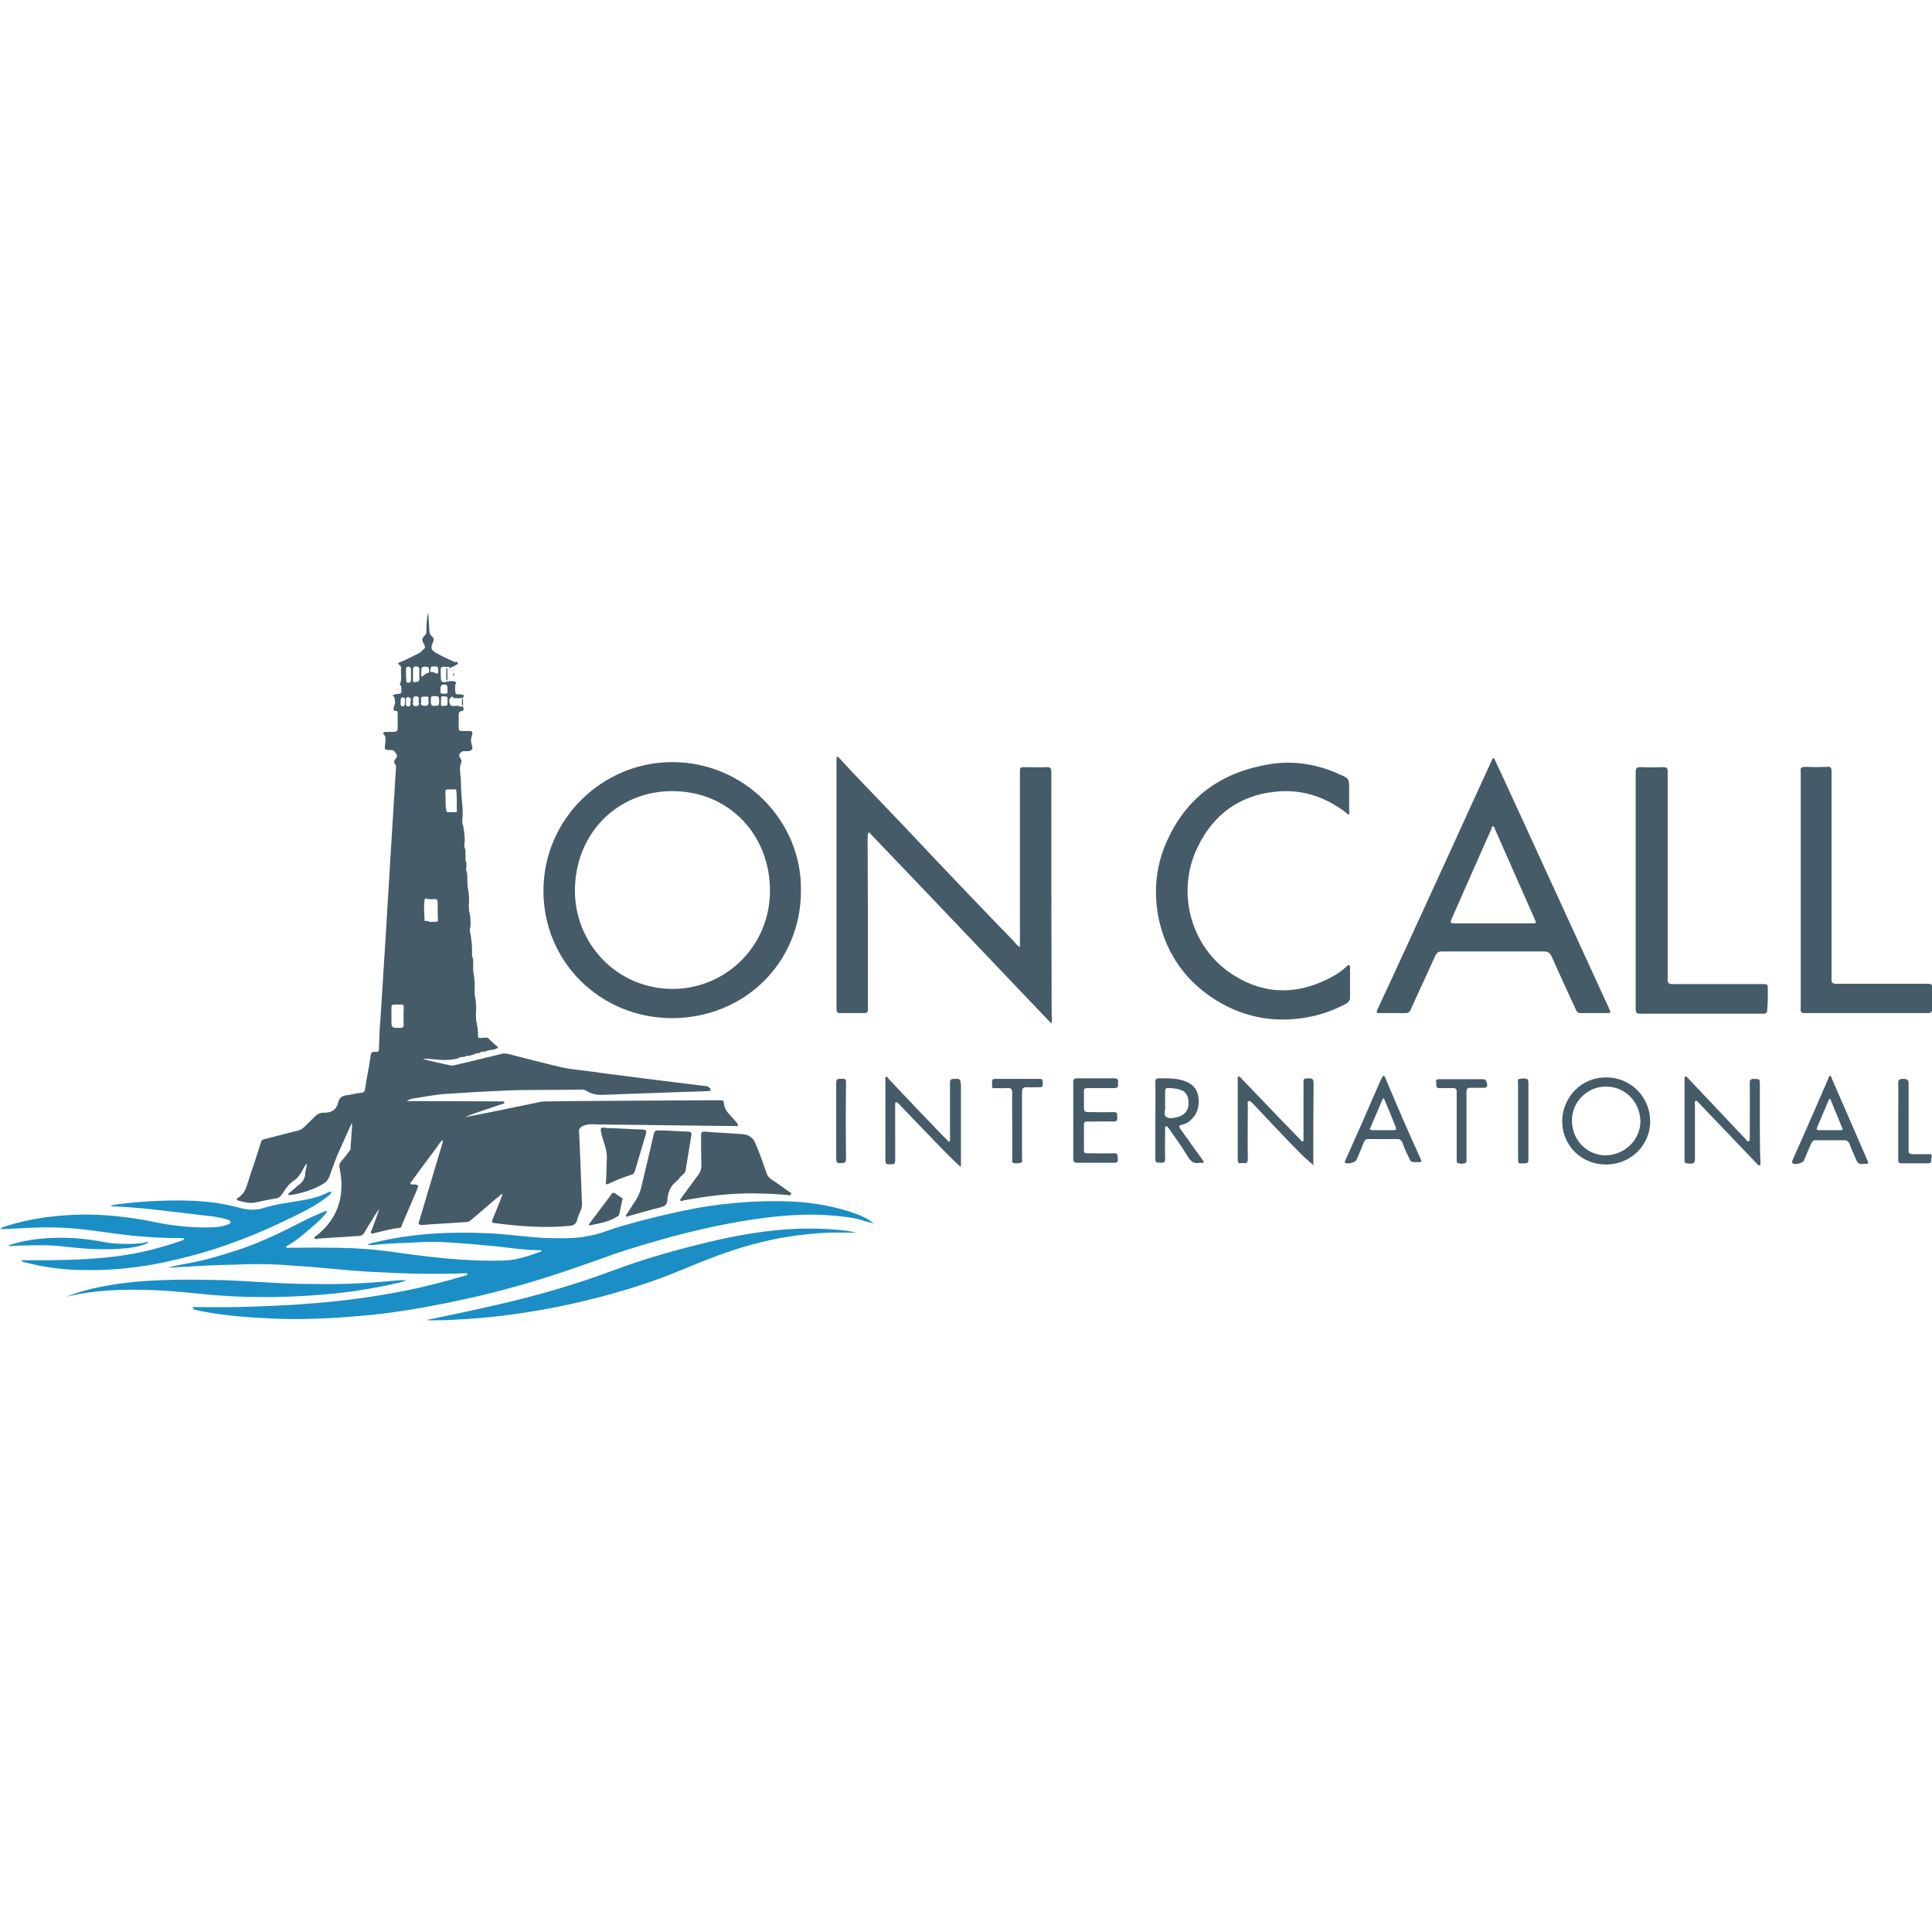 <?xml version="1.0" encoding="UTF-8"?>
<svg xmlns="http://www.w3.org/2000/svg" version="1.1" id="layer" x="0" y="0" viewBox="0 0 652 652" style="enable-background:new 0 0 652 652" xml:space="preserve">
  <style>.st0{fill:#455b68}.st1{fill:#1b8ec5}</style>
  <path class="st0" d="M354.8 260.5c0-1.2-.3-1.6-1.4-1.6-2.5.1-4.9 0-7.5 0-1.7 0-1.7 0-1.7 1.7v59c-1.2-.6-1.7-1.6-2.3-2.2-5.3-5.4-10.6-11-15.8-16.4-5.4-5.7-11-11.5-16.4-17.3-7-7.4-14.1-14.8-21.1-22.1-1.8-1.9-3.6-3.9-5.4-5.8-.1-.1-.4-.5-.6-.4-.4.1-.3.5-.3.8v84.4c0 .9.3 1.3 1.2 1.3h8.2c.9 0 1.2-.4 1.2-1.2v-8c0-16.6 0-33.3-.1-49.8 0-.6 0-1.3.4-2.1 20.6 21.5 41 43 61.6 64.6.4-1.3.1-2.2.1-3.1-.1-27.4-.1-54.7-.1-81.8zM226.6 257.2c-23.2.1-43.1 19-43.2 43.3-.1 23.9 19 43 43.3 43.1 24.6 0 43.6-18.8 43.6-43 .4-23.6-19.3-43.6-43.7-43.4zm33.2 45.1c-.9 18.4-16.3 32.2-34.3 31.4-18.6-.8-32.7-16.8-31.4-35.6 1.3-18.8 16-31.7 34-31.1 19.6.7 32.6 16.6 31.7 35.3zM533.5 341.9h8.5c1.7 0 1.7 0 1-1.6-7.1-15.4-14.1-30.8-21.2-46.2-5.7-12.4-11.4-25-17.2-37.4-.1-.3-.3-.8-.5-.8-.5-.1-.5.4-.6.6-3.1 6.7-6.2 13.5-9.3 20.3-6.7 14.8-13.5 29.4-20.2 44.1-3 6.6-6.1 13.2-9.1 19.7-.5 1-.4 1.4.9 1.3h8.5c.9 0 1.4-.3 1.8-1.2 2.7-6.1 5.6-12.2 8.3-18.2.5-1 1-1.4 2.2-1.4H521c1.4 0 2.1.5 2.7 1.8 2.7 6.1 5.4 12 8.2 18 .3.7.7 1 1.6 1zm-16.1-30.3h-26.7c-1 0-1.4-.1-.9-1.3 4.5-10.1 8.9-20.3 13.5-30.5.1-.4.1-1 .6-.9.4 0 .5.5.6.9 4.5 10.2 9.1 20.6 13.6 30.8.5 1 0 1-.7 1zM455.6 336.7v-10.2c0-.3.1-.6-.3-.8-.4-.1-.5.1-.8.4-1.4 1.3-3 2.5-4.7 3.4-11 6.1-22.3 6.5-33-.1-14.8-8.9-20.2-28.1-12.6-43.6 5.3-10.9 14-17.3 26-18.6 8.9-1 17 1.6 24.1 7.1.3.3.5.6.9.5.4-.1.1-.6.1-.9v-7.4c0-3.8 0-3.8-3.5-5.3-8.4-3.8-17.1-4.8-26-2.8-15 3.1-25.9 11.6-32.1 25.7-3.8 8.5-4.5 17.6-2.5 26.7 2.7 11.5 9.1 20.4 19.1 26.7 10.2 6.3 21.2 8 32.9 5.4 3.9-.9 7.6-2.3 11.3-4.3 1-.8 1.1-1.3 1.1-1.9zM609.2 341.9h41.3c1.2 0 1.6-.4 1.6-1.6-.1-2.3 0-4.7 0-7 0-.9-.4-1.3-1.3-1.3H619.7c-1.3 0-1.7-.4-1.6-1.6V260.2c0-1-.3-1.6-1.4-1.4-2.6.1-5.2.1-7.6 0-1.2 0-1.6.4-1.4 1.6V340c-.2 1.6.2 1.9 1.5 1.9zM596.6 334.2c0-2.1 0-2.1-1.9-2.1h-30.3c-1.2 0-1.6-.3-1.6-1.6v-70.2c0-1-.3-1.4-1.4-1.4-2.6.1-5.2.1-7.8 0-1.3 0-1.6.4-1.6 1.6v80c0 1.2.3 1.6 1.6 1.6H595c1 0 1.4-.3 1.4-1.4.2-2.3.2-4.4.2-6.5zM266.5 402.3c-2.1-1.4-4.1-3-6.2-4.3-.8-.5-1.3-1.2-1.6-2.1-1.2-3.4-2.3-6.7-3.8-10.1-.6-1.6-2.1-2.8-3.8-3-4.4-.4-8.8-.5-13.2-.9-1-.1-1.3.3-1.3 1.2 0 3.4 0 6.9.1 10.2 0 1.2-.3 2.1-.9 3-1.9 2.6-3.9 5.2-5.8 7.9-.1.3-.6.5-.4.9.3.5.6.1 1 0 1-.1 2.1-.4 3-.5 7.9-1.4 15.9-2.1 23.5-1.8 3.4 0 6.1.3 8.8.5.3 0 .8.3.9-.1.4-.7 0-.8-.3-.9zM231.4 394.8c.6-3.9 1.3-7.8 1.9-11.6.1-.9 0-1.3-1-1.3-2.7-.1-5.6-.3-8.3-.4h-2.1c-.7 0-1 .3-1.2.9-1.2 5.4-2.5 10.7-3.8 16.2-.5 2.5-1.2 4.9-2.7 7-.9 1.3-1.7 2.7-2.6 4-.1.3-.5.5-.3.9.3.3.5 0 .8-.1 3.6-1 7.4-2.1 11-3 1.3-.4 1.9-.8 2.1-2.2.1-2.5.9-4.7 2.8-6.3.8-.6 1.4-1.6 2.2-2.3.9-.7 1.2-1.2 1.2-1.8zM205.6 399.4c2.5-1.2 5-2.2 7.6-3 .5-.1.8-.5 1-1 1.3-4.3 2.5-8.5 3.8-12.8.3-1 0-1.3-1-1.4-3.8-.1-7.5-.4-11.5-.5h-.3c-2.7-.3-2.8-.5-2.1 2.5.6 2.3 1.7 4.7 1.7 7.2-.1 2.7-.1 5.4-.3 8.2-.2 1.1.1 1.3 1.1.8zM209.6 404.1c-.6-.4-1.3-.8-1.9-1.3-.6-.4-1-.4-1.4.3-1.3 1.7-2.6 3.5-3.9 5.2-1.2 1.6-2.2 3-3.4 4.5-.1.3-.4.4-.3.6.1.1.3.1.4.1 3.2-.6 6.5-1.2 9.3-3 .3-.1.5-.4.6-.8.4-1.6.6-3.1 1-4.8.3-.3 0-.6-.4-.8zM152.9 225.8v-.1.1z"></path>
  <path class="st0" d="M196.9 379.9c1.9-.8 3.9-.4 5.8-.4 15.1.1 30.3.4 45.4.5.3 0 .8.3.9-.3.1-.4-.3-.6-.4-.9-.3-.3-.5-.5-.8-.9-1.4-1.7-3.4-3.1-3.5-5.7 0-.9-.8-.9-1.4-.9-6.7 0-13.3.1-20.1.1-12.7.1-25.2.1-37.9.3-1 0-2.1 0-3.2.3-8.2 1.7-16.3 3.4-24.7 5 1.7-.8 3.2-1.3 4.7-1.8 2.7-.9 5.3-1.8 8-2.7.3-.1.6-.1.5-.5 0-.3-.4-.3-.6-.3h-.5c-6.7 0-13.5-.1-20.3-.1h-11.5c.6-.5 1.2-.6 1.6-.8 3.6-.5 7.2-1.3 10.9-1.6 7.2-.5 14.4-.9 21.6-1.2 8.3-.3 16.6-.1 24.8-.3.6 0 1.3.1 1.8.5 1.6 1 3.4 1.3 5.2 1.3 8.9-.4 18-.6 26.9-1 3-.1 6-.1 8.8-.3.3 0 .8.1.9-.3.1-.4-.3-.6-.5-.9-.5-.6-1.4-.5-2.2-.6-5.2-.6-10.2-1.3-15.4-1.9-7.6-1-15.4-1.9-23-3-3-.4-6.1-.6-9.1-1.3-6.1-1.4-12-3-18-4.5-.6-.1-1.3-.3-2.1-.1-5.3 1.3-10.6 2.6-15.8 3.8-.6.1-1.3.3-1.9.1-3-.6-6.1-1.4-9.1-2.1.5-.1 1-.1 1.6-.1 3.4.3 6.7.8 10.1-.1.1 0 .3-.1.4-.1.3-.3.5-.3.9-.4h.8c.1 0 .3-.1.4-.1.3-.1.5-.3.8-.3h.7c.1 0 .3 0 .3-.1.3-.1.5-.1.9-.3h.2l.1-.1c.4-.1.8-.3 1-.4h.5c.1.1.4 0 .5-.1.3-.3.6-.4 1-.4h.4c.3 0 .5 0 .6-.1.6-.3 1.3-.4 1.9-.5.3 0 .4-.1.6-.1h.3c.2 0 .1 0 .3-.1.3-.1.6-.3.9-.4l.1-.1c.1-.1 0-.3-.1-.4-1.2-.9-2.1-1.8-3.1-2.8 0 0 0-.1-.1-.1 0-.1-.1-.1-.3-.1h-1.2c-.4 0-.8.1-1 .1h-.4c-.1 0-.3-.1-.5-.3v-1.4c0-.9-.1-1.8-.3-2.7-.1-.5-.1-.9-.3-1.3 0-.8-.1-1.6-.1-2.3 0-.5.1-1.2.1-1.7 0-.8-.1-1.7-.1-2.5-.1-.8-.3-1.7-.4-2.5v-4c-.1-1.3-.3-2.7-.5-4V324.7c0-.6 0-1.2-.3-1.7-.1-.3-.1-.5-.1-.9v-2c0-1.7-.3-3.2-.5-4.9-.3-.6-.3-1.4-.1-2.2.1-.5.1-.9.1-1.4 0-.6 0-1.4-.1-2.1 0-.3 0-.4-.1-.6-.1-.5-.1-.9-.3-1.4 0-.6-.1-1.3-.1-1.8s.1-1 .1-1.6c0-.8 0-1.4-.1-2.2 0-.4-.1-.8-.1-1-.1-.5-.1-1-.3-1.6 0-.8 0-1.4-.1-2.2v-1.3c0-.5 0-1.2-.3-1.7 0-.3 0-.4-.1-.6 0-.3 0-.5.1-.8v-1.3c0-.3-.1-.6-.3-.9v-1.8c0-.9.1-1.8-.3-2.6-.1-.1-.1-.4-.1-.5v-.6c.3-2.1 0-4.1-.4-6.3-.3-.5-.3-1-.3-1.7v-.5c.3-2.1.1-4-.1-6.1-.3-2.6-.3-5-.4-7.6-.1-1.7-.6-3.5.1-5.3.3-.5.1-1.2-.3-1.7-.8-.9 0-2.2 1.2-2.3h1.6c1-.1 1.6-.8 1.2-1.8-.4-1.2-.5-2.3 0-3.6.3-.8 0-1.6-1-1.4h-2.6c-.6 0-.9-.3-.9-.9V241c0-.5.3-.9.8-1 1.2-.1.9-.9.6-1.6-.1-.3-.3-.5-.3-.8-.1-.8 0-1.6.3-2.3 0-.1 0-.1.1-.1s.4-.1.3-.4c0 0 0-.1-.1-.1 0 0-.1 0-.1-.1-.8-.5-1.7-.1-2.5-.4-.3-.5-.3-1.2-.3-1.7v-1.3c.1-.3.3-.5.4-.8-.1-.1-.4-.3-.5-.4-.1 0-.3-.1-.4-.1-.5-.1-.9 0-1.4-.1-.3.3-.5.3-.8.1 0-.3 0-.4-.3-.5v-3.6c.3-.1.3-.4.1-.6.5-.4.9-.3 1 .4.5-.5 1.2-.6 1.8-.9v4.4-4.4c0-.1.1-.1.1-.1.1-.1.3-.3.4-.3.4 0 .5-.1.5-.5 0-.1-.1-.3-.1-.4h-1c-2.1-1-4.3-1.9-6.3-3.1-1.7-1-1.8-1.8-1-3.5.4-.8.3-1.6-.4-2.1-.6-.5-.8-1.2-.8-1.9-.1-2.1-.3-4.1-.4-6.2-.5 2.1-.6 4.3-.6 6.5 0 .5-.1 1-.6 1.4-.9.8-1 1.7-.3 2.7.4.6.6 1.6.1 1.8-.6.4-.9 1-1.6 1.4-2.2 1-4.3 2.3-6.6 3.1-.8.3-.6.5-.1.9.3.3.6.5.6.9-.3 1.9.4 3.9-.5 5.7.6.4.6.9.5 1.6-1.2 0-2.5.1-3.6.4 1.2-.3 2.3-.5 3.6-.4 0 .3.1.5.1.6 0 .4-.1.8-.6.9-.3.1-.5.1-.8.1-.5 0-1 .3-1.7.4.9.6.8 1.3.9 2.1.3 1-.8 1.9-.4 3 0 .1.1.1.1.1s.1.1.3.1h.4c.4 0 .4.3.5.5v5.3c0 1-.4 1.3-1.3 1.3h-2.8c-.5 0-1.2.4-.6.8.9.9.6 2.1.5 3-.3 2.3-.3 2.3 1.9 2.3 1 0 1.4.6 1.8 1.3.4.5.4 1.2-.3 1.8-.5.5-.5 1.2-.1 1.6.4.5.4 1.2.3 1.7-.6 10.4-1.3 20.7-1.9 30.9-.5 7.8-.9 15.5-1.4 23.3-.6 10.1-1.3 20.1-1.9 30.1-.3 3.2-.4 6.6-.5 9.8 0 .6 0 1.6-1 1.4-1.6-.3-1.8.6-1.9 1.9-.5 3.5-1.3 7.1-1.8 10.6-.1.8-.4 1.2-1.3 1.3-1.6.1-3.1.6-4.7.8-1.7.1-2.7.9-3.1 2.5-.6 2.7-2.6 3.5-5 3.4-1 0-1.8.4-2.5 1-1.3 1.3-2.7 2.6-4 3.9-.6.6-1.3 1-2.2 1.2-3.8.9-7.4 1.9-11 2.8-.8.1-1.2.5-1.4 1.3-1.2 3.9-2.5 7.8-3.8 11.6-.9 2.6-1.2 5.4-4 7-.5.3-.4.6.3.9 1.8.5 3.8 1 5.7.6 2.3-.5 4.8-1 7.1-1.4.8-.1 1.3-.6 1.8-1.3 1.2-1.7 2.2-3.5 4.1-4.7 1.4-.9 2.3-2.3 3.1-3.9.4-.6.6-1.3 1.3-1.8-.1 1.2-.6 2.3-.6 3.5-.1 1.9-1.3 3.1-2.7 4.1-.9.8-1.8 1.6-2.7 2.3-.1.1-.4.4-.3.6.1.1.4.1.6.1 4.1-.6 8-1.8 11.5-4 .8-.5 1.3-1.2 1.7-2.1.9-2.6 1.8-5 2.8-7.5 1.6-3.5 3.1-7 4.8-10.7.1.5.1.6.1.9-.1 2.6-.4 5.2-.5 7.8 0 .4-.3.6-.5.9-.9 1.2-1.8 2.3-2.8 3.5-.5.6-.6 1.3-.4 2.1 1.9 9.2-.4 17-7.9 22.9-.3.1-.8.4-.5.8.1.4.6.3 1 .1 4.7-.3 9.3-.6 14-.9.8 0 1.3-.4 1.7-1 .8-1.3 1.4-2.5 2.3-3.8.9-1.4 1.7-3 2.8-4.3-.8 2.3-1.6 4.7-2.5 6.9-.1.4-.5.9-.3 1.2.4.4.9.1 1.3 0 2.7-.6 5.4-1.4 8.2-1.7.6 0 .8-.4.9-.9 1.7-4 3.5-8.2 5.2-12.2.5-1.2.4-1.4-.9-1.6h-.6c-.3 0-.6.1-.8-.1-.1-.4.1-.6.4-.9 2.8-3.9 5.7-7.8 8.5-11.5.6-.8 1-1.8 2.1-2.5-.1.4-.1.5-.1.8-2.6 8.8-5.3 17.7-7.9 26.5-.4 1-.3 1.4 1 1.4 4.9-.4 9.8-.6 14.9-1 .6 0 1.2-.3 1.7-.8 1.6-1.3 3.1-2.7 4.7-4 1.8-1.6 3.6-3.1 5.7-4.8 0 .5 0 .6-.1.8-.9 2.3-1.8 4.7-2.8 7-.9 2.1-.9 2.1 1.4 2.3 8 1 16 1.6 24.1.8 1.6-.1 2.3-.6 2.7-2.1.4-1.8 1.7-3.4 1.6-5.3-.3-8.4-.6-16.7-1-25.1.4-.5.6-1 1.5-1.3zm-48.1-142.1.1-2.6c.3-.5 1.2-.1 1.7-.1s.5.5.4.9v.5c0 .5.1 1-.1 1.6-.3 0-.5-.1-.6.1-.6 0-1.4.3-1.5-.4zm1.8 35.7c-.4-2.1-.1-4.1-.3-6.2v-.4c.1-.3.4-.4.6-.5h3c.5 2.5.1 4.8.3 7.2 0 .4-.3.5-.6.5h-2.5c-.2.1-.4-.2-.5-.6zm4.2-35.3h-.6c-.6 0-1.3.1-1.9 0 0 0-.1 0-.1-.1h-.1c-.4-.6-.5-1.2-.5-1.8 0-.3.1-.5.3-.6.1-.1.1-.3.3-.4.4-.3.6-.3.9.3h.5c.5 0 1 0 1.4.1.3-.3.5-.3.8-.1 0 .3.1.3.4.3 0 .6.1 1.3.1 1.8-.3.9-.8 1-1.5.5zM150 225c.9 0 1 .5 1 1.2v2.8c0 .5.1 1.2-.8 1.2-.6 0-1.3 0-1.4-1s0-2.1-.1-3.1c0-1 .5-1.1 1.3-1.1zm-.2 6c1.4-.1 1.2.9 1.2 1.8-.1.4.5 1.3-.8 1.3-.6 0-1.7.3-1.6-1 .2-.8-.3-2 1.2-2.1zm-3.2 7.2c-1.3.1-1.2-.8-1.2-1.7.1-.6-.4-1.7 1.2-1.6 1.6.1 1.6 0 1.6 2.2 0 1.4-1 1-1.6 1.1zm-1.2-12.7c0-.1.1-.3.1-.4l.1-.1c.3-.1.6-.1 1.3-.1s1 .3 1 1c0 .5 0 .9-.1 1.4-.6.1-1.2-.4-1.8-.5h-.7c0-.3-.1-.4-.1-.6v-.4c.2 0 .2-.1.2-.3zm1.1 77.9c.9 0 1.2.3 1.2 1.2 0 2.1 0 4.3.1 6.3v.1c-.1-.1-.4-.1-.5.1h-2.5c-.3-.3-.5-.3-.8-.3h-.7c0-.6-.1-1.3-.1-1.9 0-.5 0-.9-.1-1.4 0-1.4 0-2.8.3-4.3 1 .2 2 .4 3.1.2zm-3.1-78.4c.8 0 1.4 0 1.4 1v.8c0 .1-.1.1-.3.3-.9.1-1.4.9-2.2 1.3-.3-.8-.1-1.6-.1-2.2-.1-.9.3-1.2 1.2-1.2zm-.6 10.1c2.2 0 1.7-.4 1.8 1.8.1.6 0 1.3-1.2 1.3-1 0-1.6-.3-1.3-1.3.2-.6-.5-1.8.7-1.8zm-3.4-5.9c-.1-.5 0-1 0-1.6v-1.7c0-.8.3-1 .9-1s1.2.1 1.2.9v3.4c0 1-.8.9-1.4 1-1.1.1-.6-.7-.7-1zm0 7.1c-.1-.8.1-1.3 1-1.3 1.4 0 .8 1 .9 1.7.1.8.4 1.6-1 1.6-1.6-.1-.7-1.3-.9-2zm-2.4-10.4c0-.5.1-.9.8-.9.6 0 .9.4.9 1v3.5c0 .6-.4.9-1 .9s-.6-.4-.6-.8c-.1-1.2-.1-2.5-.1-3.7zm-2.2 121c-2.7-.1-2.7 0-2.7-2.8V340c0-.8.3-1 1-1 3.9.1 3.1-.6 3.1 3v3.6c.2 1-.3 1.3-1.4 1.3zm1.6-108.7c-.5.3-1 .3-1.2-.4v-1c0-.4 0-.6.1-1 .3-.6.6-.5 1.2-.3.3.3.3 2.4-.1 2.7zm.6-1.4v-.9c0-.5.5-.8.9-.6 1.3.4.5 1.4.6 2.2s-.4 1-1 .9c-.9-.3-.3-1.1-.5-1.6z"></path>
  <path class="st0" d="M152.9 228.1c.4-.1.4-.3.4-.4 0-.1-.1-.1-.1-.3s-.1-.1-.1-.3v-.8.8c-.2.5-.2.8-.2 1zM152.9 226.6c0-.1.1-.1.1-.3v-.3c0-.1 0-.3-.1-.4v1zM593.9 379v-12.8c0-2.1 0-2.1-2.1-2.1-1 0-1.3.3-1.3 1.3.1 6.2 0 12.3 0 18.5 0 .4.1 1-.3 1.2-.5.3-.8-.3-1-.6-2.5-2.6-4.8-5-7.2-7.6-4.1-4.4-8.3-8.7-12.4-13.1-.3-.3-.4-.6-.8-.5s-.3.6-.3.9v26.9c0 1.6 0 1.4 1.9 1.6 1.2 0 1.6-.4 1.6-1.6v-18.4c0-.4-.3-.9.3-1.2.5-.1.6.4.9.6 6.6 6.9 13.1 13.7 19.7 20.6.3.3.5.8.9.5.5-.1.3-.6.3-1-.2-4.3-.2-8.7-.2-13.2zM321.8 364.1c-.8 0-1.2.3-1.2 1.2v19.5c0 .5-.3.6-.6.3l-1.8-1.8c-6.1-6.3-12.2-12.7-18.2-19.1-.3-.3-.5-.9-.9-.8-.5.1-.3.8-.3 1.3v27c0 .8.3 1.2 1 1.2h1c1 .1 1.3-.3 1.3-1.3V373c0-.4-.1-.9.3-1 .4-.1.6.3.9.5 5.2 5.4 10.4 10.9 15.7 16.3 1.7 1.7 3.4 3.4 5.2 5 0-.3.1-.4.1-.5v-26.8c-.2-2.5-.2-2.5-2.5-2.4zM443.3 365.5c0-1.2-.4-1.6-1.6-1.6-1.8.1-1.8 0-1.8 1.6v19.2c0 .3 0 .5-.3.5-.3.1-.4-.1-.5-.3-.9-.9-1.7-1.8-2.6-2.7-6-6.1-11.8-12.3-17.7-18.4-.3-.3-.4-.6-.8-.5-.4.1-.3.6-.3.9v27c0 .9.1 1.6 1.2 1.3.9-.1 2.2.6 2.2-1.3-.1-6.1 0-12.3 0-18.4 0-.4-.3-.9.3-1.2.5-.3.8.4 1.2.6 5.4 5.7 10.7 11.4 16.2 17 1.4 1.4 3 2.7 4.4 4 .1 0 0-.4 0-.6 0-9 0-18 .1-27.1zM542 363.6c-8.8 0-14.8 7.2-14.8 14.8 0 8.2 6.5 14.6 14.8 14.6s14.9-6.5 14.9-14.6c0-7.6-6-14.8-14.9-14.8zm0 26.3c-5.8.1-11.3-4.5-11.5-11.4-.3-6.3 5-11.8 11.3-11.8 6.5-.1 11.5 4.9 11.8 11.5.1 6.3-5.1 11.5-11.6 11.7zM398.3 380.9c-.5-.8-.5-1 .4-1.3 1.2-.3 2.2-.6 3.1-1.6 2.5-2.2 3-4.9 2.6-7.9-.4-2.5-1.7-4-3.9-5-3-1.3-6.1-1.2-9.2-1.2-1.2 0-1.4.3-1.4 1.4.1 4.3 0 8.5 0 12.8v12.4c0 1.9 0 1.8 1.9 1.9 1.2 0 1.4-.4 1.4-1.4-.1-3.4 0-6.7 0-10 0-.3-.1-.8.3-.9.4-.1.5.3.8.5 2.2 3.1 4.4 6.2 6.5 9.6 1 1.7 2.1 2.7 4.1 2.2.4-.1 1 .3 1.2-.1.3-.5-.3-.8-.5-1.2-2.4-3.3-4.9-6.8-7.3-10.2zm-4.6-3.9c-1.3-.6-.3-2.5-.5-3.6v-5.2c0-.5.1-1 .8-1 1.4 0 2.8.1 4.1.5 2.2.6 3.1 2.2 3 4.9-.1 2.2-1.3 3.6-3.4 4.3-1.4.3-2.9.8-4 .1zM618.2 364c-.1-.4-.3-.9-.6-.9-.4 0-.5.5-.6.9-2.8 6.5-5.7 13.1-8.5 19.5-1.2 2.6-2.3 5.2-3.5 7.9-.1.4-.5.8 0 1.2.9.6 3.4-.1 3.8-1 .8-1.9 1.6-3.9 2.5-5.8.3-.5.5-1 1.3-1h9.8c.9 0 1.4.4 1.8 1.3.6 1.7 1.4 3.4 2.1 5 .4 1.3 1.2 1.9 2.3 1.7 2.2 0 2.2 0 1.3-1.9-4-9.1-7.8-18-11.7-26.9zm3 17.4h-7.4c-.5 0-.9-.1-.6-.9 1.3-3.1 2.7-6.2 4-9.4 0-.1.1-.1.4-.4 1.4 3.4 2.8 6.7 4.1 10 .3.5.2.7-.5.7zM467.6 364c-.1-.4-.3-.9-.6-.9-.5 0-.5.5-.8.9-1.9 4.3-3.8 8.5-5.6 12.8-2.2 4.9-4.3 9.8-6.5 14.6-.1.3-.5.6-.1 1 .8.6 3.4-.1 3.8-1 .8-1.9 1.7-3.9 2.5-6 .3-.6.6-1 1.4-1h9.9c.8 0 1.2.3 1.6 1 .6 1.7 1.3 3.4 2.1 4.9.8 1.9.8 1.9 3 1.9 1.6 0 1.6 0 1-1.4-4-8.7-7.9-17.8-11.7-26.8zm2.7 17.4h-7.2c-.6 0-1-.3-.6-.9 1.4-3.2 2.7-6.3 4.1-9.6 0 0 .1-.1.4-.3 1.4 3.2 2.7 6.5 4 9.7.2.9.2 1.1-.7 1.1zM367 367.2h9.1c.9 0 1.3-.3 1.2-1.2-.1-.8.5-2.1-1.2-2.1h-12.7c-.9 0-1.2.4-1.2 1.3V391c0 1.2.4 1.4 1.6 1.4h12c.9 0 1.6 0 1.4-1.3-.1-.9.3-2.1-1.4-1.9-3 .1-6 0-8.8 0-.6 0-1.3 0-1.2-1v-7.5c0-2.5-.1-2.2 2.2-2.2 2.6 0 5.2-.1 7.8 0 1.7 0 1.2-1.2 1.2-1.9.1-.9-.1-1.3-1.2-1.3-2.8.1-5.8 0-8.7 0-.9 0-1.3-.3-1.3-1.3v-5.8c-.1-.7.2-1 1.2-1zM351.9 365c0-.6-.3-.9-.9-.9h-15.3c-.6 0-.9.3-.9.8v1.3c-.1.9.3 1.2 1 1 1.4 0 2.7.1 4.1 0s1.7.4 1.7 1.7c-.1 3.6 0 7.4 0 11v11.4c0 .4-.1.9.1 1 .9.5 1.8.3 2.7.1.8-.1.5-.9.5-1.4v-22.5c0-1.2.4-1.6 1.6-1.6 1.4.1 2.8 0 4.4 0 .6 0 1-.1 1-.9v-1zM650.8 389.5h-5.4c-1 0-1.4-.4-1.3-1.4v-22.4c0-1.3-.5-1.6-1.7-1.6-1 0-1.8 0-1.8 1.4.1 4.3 0 8.4 0 12.7v13.2c0 .9.3 1.2 1.2 1.2h8.9c1.3 0 1-.8 1-1.6.3-.6.6-1.7-.9-1.5zM515.5 364.2c-.9-.4-1.8-.3-2.7-.1-.8.1-.5.9-.5 1.4v25c0 2.5 0 2.1 2.2 2.1 1.2 0 1.3-.4 1.3-1.4v-25.9c-.2-.3 0-.8-.3-1.1zM283.6 364.1c-1-.1-1.4.3-1.4 1.3V391.1c0 1 .3 1.6 1.4 1.4.9-.1 1.9.3 1.9-1.4-.1-8.5-.1-17.2 0-25.7.1-1.8-1-1.3-1.9-1.3zM500.4 364.2h-14.8c-1.3 0-.9.8-.9 1.6 0 .6-.1 1.4.9 1.4h4.7c1 0 1.3.3 1.3 1.3v22.8c0 .4-.1 1 .4 1.2.8.3 1.7.3 2.5 0 .6-.3.4-1 .4-1.6v-22.5c0-.9.3-1.3 1.3-1.3h4.5c1.2 0 1.2-.6 1.2-1.4-.4-.9-.4-1.5-1.5-1.5z"></path>
  <path class="st1" d="M104.5 433.3c-10 0-19.8-1-29.8-1.3-13.5-.3-27-.4-40.4 2.2-3.9.8-7.8 1.7-11.8 3.4 4.9-1.2 9.6-1.8 14.2-2.1 9.4-.6 19-.1 28.5.9 12 1.3 23.9 1.7 36 1 10.5-.5 20.8-1.7 31.1-4 1.6-.4 3.2-.5 4.8-1.4-1.8 0-3.5.1-5.3.3-9 .9-18.1 1.2-27.3 1z"></path>
  <path class="st1" d="M267.6 405.5c-10.9-.5-21.7.3-32.5 2.2-8.4 1.6-16.8 3.6-25.1 6-3.5 1-6.9 2.5-10.4 3.2-5 1.2-10.2 1-15.4.9-6.5-.3-12.8-1.3-19.1-1.6-13.1-.6-26 0-38.7 3.1-.8.1-1.6.3-2.5.8 1 0 1.8.1 2.6 0 5.2-.6 10.4-.6 15.5-.9 5-.3 10.2.1 15.3.5 3.6.3 7.4.6 11 1 4.5.5 9.1 1.2 13.7 1.2.3 0 .6-.1.8.4-4.1 1.4-8.2 3-12.7 3.1-12.8.4-25.5-1.2-38.2-3-5.8-.8-11.6-1.2-17.5-1.3-5.6-.1-11.1-.1-16.7 0-.4 0-.9.3-1.2-.4 2.2-1.3 4.3-2.7 6.2-4.4 2.5-2.1 5-4.1 7.1-6.6.1-.3.6-.5.4-.9-.3-.3-.6 0-.9.1-1.9.9-4 1.7-6 2.7-7.4 3.8-14.8 7.5-22.6 10.1-5.3 1.7-10.6 3.4-16 4.4-2.7.5-5.3 1-8 1.6.8.1 1.4.1 2.2 0 6.6-.4 13.2-.8 19.9-.9 6.6-.3 13.1-.3 19.7.3 8.9.5 17.7 1.6 26.5 2.1 10.6.6 21.2.9 32 .5.4 0 .6 0 .9.4-.3.1-.4.3-.6.3-7.2 2.1-14.4 4-21.7 5.4-9.3 1.8-18.8 3.1-28.3 3.9-9.3.8-18.5 1.2-27.8 1.4-4.8.1-9.6 0-14.6 0 .4.8.6.8.9.9 5 1.2 10.2 1.8 15.3 2.3 7.5.6 15 1 22.5.8 5.6-.1 11-.4 16.6-.9 7.9-.6 15.7-1.7 23.4-3.1 9.4-1.7 18.9-3.8 28.1-6.3 10.1-2.7 20.2-6.1 30-9.6 6.7-2.5 13.7-4.7 20.6-6.6 5.7-1.7 11.5-3.1 17.3-4.4 6.6-1.4 13.2-2.6 19.9-3.4 7.1-.8 14.1-1.2 21.2-.6 3.6.3 7.1.6 10.6 1.7 1.2.4 2.3.6 3.5 1-1.7-1.6-3.6-2.3-5.7-3.2-6.9-2.5-14.1-3.8-21.5-4.2zM54.9 426.1c7.4-1.6 14.8-3.5 21.9-6.1 7.8-2.7 15.3-6 22.6-9.6 3.9-1.9 7.6-3.8 11-6.5.5-.4 1.3-.8 1.4-1.7-.4-.1-.6 0-.9.1-2.5 1.3-5.2 2.1-7.9 2.6-4.7.9-9.3 1.3-13.8 2.7-2.8.9-5.6.8-8.4 0-3-.8-6-1.4-8.9-1.8-7.6-.9-15.1-.8-22.8-.3-3.9.3-7.8.6-11.8 1.3.4.3.8.3 1 .3 6.3.3 12.7.9 18.9 1.7 4.8.5 9.7 1.2 14.5 1.7 1.8.3 3.5.5 5.3 1.2.4.1.8.3.8.8 0 .4-.4.5-.6.6-1.3.5-2.7.9-4.1 1-5.8.4-11.6-.1-17.3-1-3.5-.6-6.9-1.4-10.4-1.9-8-1.2-15.9-1.7-24.1-1-6.9.5-13.5 1.7-19.9 3.8-.4.1-.9.3-1.3.8 4-.1 7.9-.4 11.6-.5 6.6-.3 13.2.1 19.7 1 4.4.6 8.7 1.2 13.1 1.7 5.6.5 11.1.9 16.7.8.3 0 .8-.1.9.3 0 .4-.4.4-.6.5-6.2 2.2-12.6 3.9-18.9 4.9-8.7 1.4-17.5 1.7-26.1 1.8H7.1c.4.5.6.5.9.6 6.7 1.8 13.6 2.7 20.6 2.7 8.5.2 17.5-.7 26.3-2.5z"></path>
  <path class="st1" d="M260.7 415.3c-8.2.9-16.2 2.5-24.2 4.5-10.2 2.5-20.2 5.4-30 9.1-12.6 4.7-25.2 8.3-38.2 11.3-8.2 1.9-16.2 3.6-24.5 5.3.6 0 1.2.1 1.8.1 3 0 6-.1 8.9-.3 8.2-.4 16.3-1.3 24.3-2.6 8.9-1.4 17.9-3.4 26.7-5.8 7.9-2.2 15.7-4.7 23.2-7.8 9.4-3.9 19-7.8 29-10.1 7.2-1.7 14.5-2.7 22-3 3.1-.1 6.2 0 9.3 0-1.6-.4-3-.6-4.4-.8-7.8-.8-15.9-.8-23.9.1zM21.1 420.6c7.2.9 14.6 1.4 22 .6 2.5-.3 4.8-.8 7-1.8-.4-.4-.8-.3-1-.1-3.1.6-6.2.5-9.3.4-3.1-.1-6.2-.9-9.3-1.3-5.8-.8-11.6-.9-17.5-.3-3.4.4-6.7 1-10.2 2.2.6.4 1.2.3 1.7.1 5.6-.1 11.2-.4 16.6.2z"></path>
</svg>
